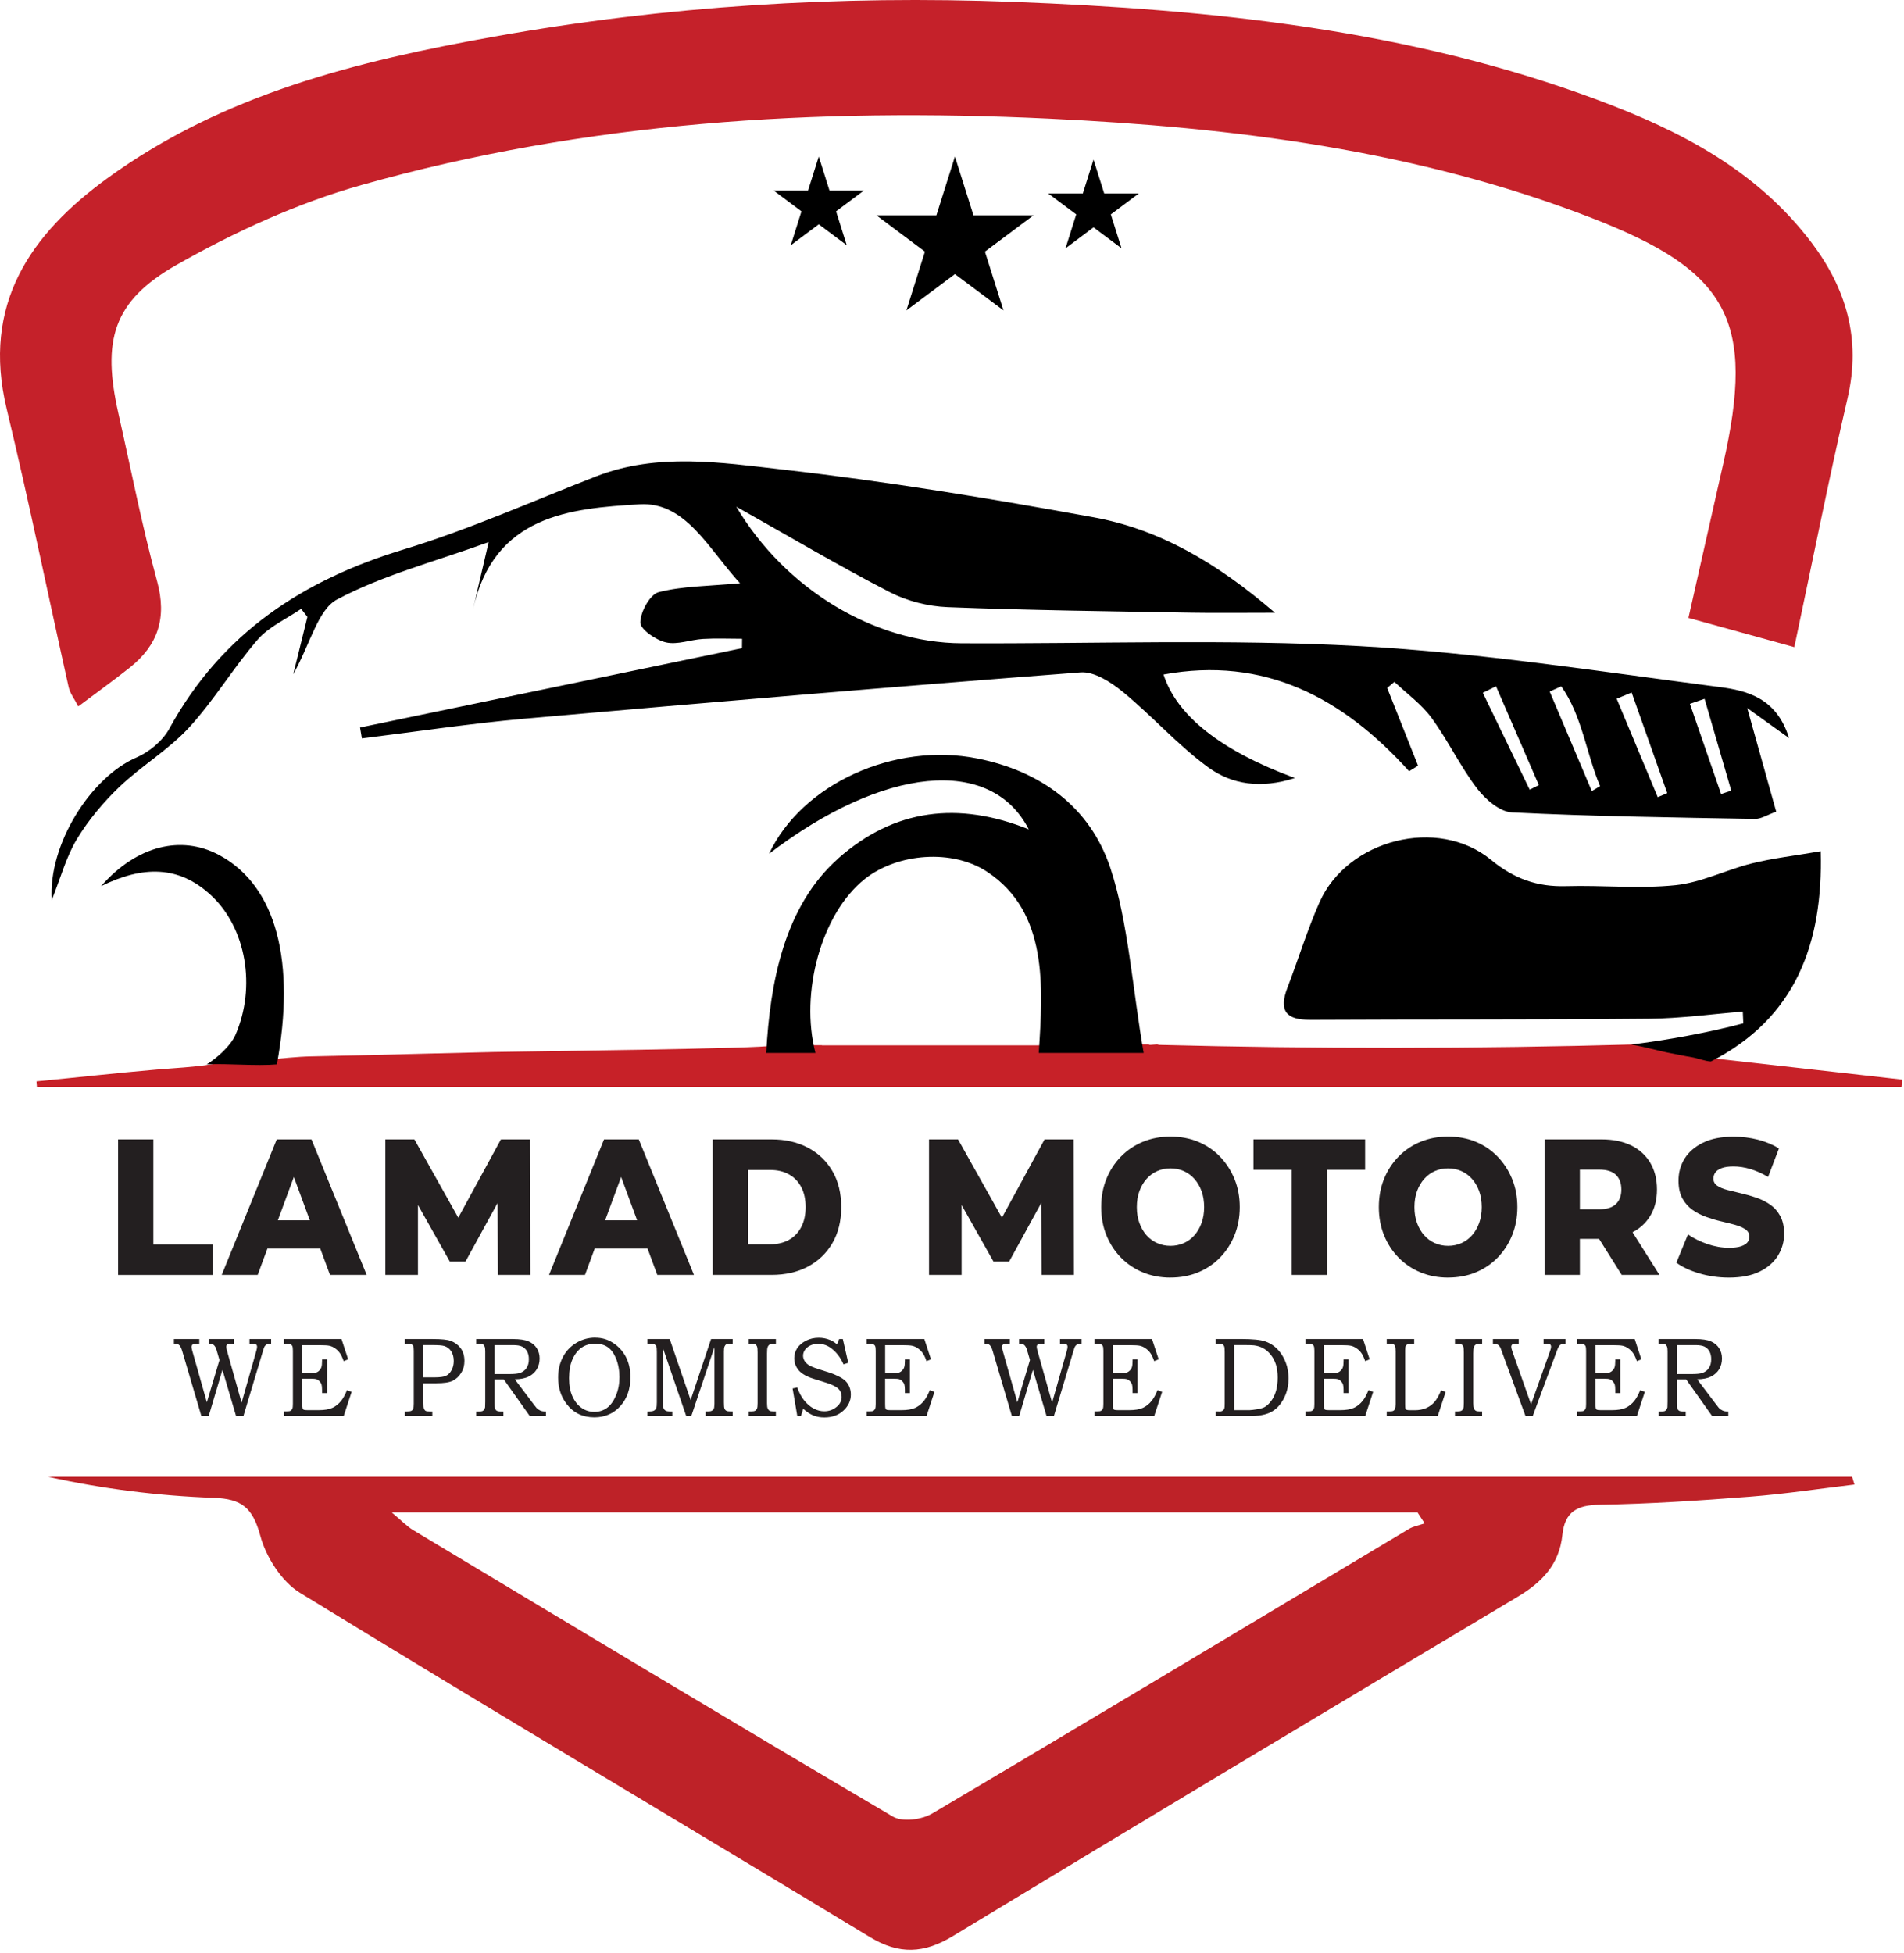 <svg width="471" height="483" viewBox="0 0 471 483" fill="none" xmlns="http://www.w3.org/2000/svg">
<path d="M29.211 315.335V281.821H37.933V307.822H52.646V315.342H29.211V315.335Z" fill="#231F20"/>
<path d="M54.848 315.335L68.46 281.821H77.05L90.705 315.335H81.631L70.971 286.462H74.407L63.746 315.335H54.848ZM62.293 308.82L64.539 301.828H79.605L81.851 308.82H62.293Z" fill="#231F20"/>
<path d="M95.33 315.335V281.821H102.51L115.285 304.61H111.497L123.919 281.821H131.099L131.187 315.335H123.17L123.082 295.079H124.447L115.153 312.032H111.276L101.718 295.079H103.391V315.335H95.33Z" fill="#231F20"/>
<path d="M135.812 315.335L149.424 281.821H158.014L171.669 315.335H162.595L151.935 286.462H155.37L144.71 315.335H135.812ZM143.257 308.82L145.503 301.828H160.568L162.815 308.82H143.257Z" fill="#231F20"/>
<path d="M176.294 315.335V281.821H190.875C194.281 281.821 197.277 282.509 199.861 283.877C202.445 285.245 204.464 287.18 205.918 289.674C207.372 292.161 208.098 295.131 208.098 298.578C208.098 302.025 207.372 304.957 205.918 307.459C204.464 309.968 202.445 311.903 199.861 313.279C197.277 314.655 194.281 315.335 190.875 315.335H176.294ZM185.016 307.769H190.522C192.284 307.769 193.819 307.406 195.126 306.688C196.432 305.97 197.453 304.92 198.187 303.529C198.921 302.138 199.288 300.49 199.288 298.571C199.288 296.651 198.921 294.965 198.187 293.59C197.453 292.214 196.432 291.171 195.126 290.453C193.819 289.735 192.284 289.38 190.522 289.38H185.016V307.769Z" fill="#231F20"/>
<path d="M229.815 315.335V281.821H236.995L249.77 304.61H245.981L258.403 281.821H265.584L265.672 315.335H257.655L257.566 295.079H258.932L249.637 312.032H245.761L236.202 295.079H237.876V315.335H229.815Z" fill="#231F20"/>
<path d="M289.547 316C287.08 316 284.804 315.569 282.719 314.708C280.634 313.846 278.821 312.621 277.279 311.042C275.737 309.462 274.54 307.618 273.689 305.509C272.837 303.4 272.411 301.087 272.411 298.563C272.411 296.038 272.837 293.726 273.689 291.617C274.54 289.508 275.737 287.664 277.279 286.084C278.821 284.504 280.634 283.28 282.719 282.418C284.804 281.557 287.08 281.126 289.547 281.126C292.014 281.126 294.326 281.557 296.397 282.418C298.467 283.28 300.266 284.504 301.793 286.084C303.32 287.664 304.516 289.508 305.383 291.617C306.249 293.726 306.682 296.038 306.682 298.563C306.682 301.087 306.249 303.408 305.383 305.532C304.516 307.656 303.32 309.5 301.793 311.064C300.266 312.629 298.467 313.838 296.397 314.7C294.326 315.562 292.043 315.992 289.547 315.992V316ZM289.547 308.147C290.721 308.147 291.815 307.92 292.829 307.474C293.842 307.028 294.723 306.378 295.472 305.532C296.22 304.685 296.808 303.672 297.234 302.493C297.659 301.314 297.872 300.007 297.872 298.571C297.872 297.134 297.659 295.789 297.234 294.618C296.808 293.454 296.22 292.448 295.472 291.602C294.723 290.755 293.842 290.113 292.829 289.659C291.815 289.213 290.721 288.987 289.547 288.987C288.372 288.987 287.278 289.213 286.265 289.659C285.252 290.105 284.371 290.755 283.622 291.602C282.873 292.448 282.286 293.454 281.86 294.618C281.434 295.781 281.221 297.097 281.221 298.571C281.221 300.044 281.434 301.314 281.86 302.493C282.286 303.672 282.873 304.685 283.622 305.532C284.371 306.378 285.252 307.021 286.265 307.474C287.278 307.92 288.372 308.147 289.547 308.147Z" fill="#231F20"/>
<path d="M319.545 315.335V289.334H310.074V281.814H337.693V289.334H328.267V315.335H319.545Z" fill="#231F20"/>
<path d="M358.221 316C355.754 316 353.478 315.569 351.393 314.708C349.308 313.846 347.495 312.621 345.953 311.042C344.411 309.462 343.214 307.618 342.363 305.509C341.511 303.4 341.085 301.087 341.085 298.563C341.085 296.038 341.511 293.726 342.363 291.617C343.214 289.508 344.411 287.664 345.953 286.084C347.495 284.504 349.308 283.28 351.393 282.418C353.478 281.557 355.754 281.126 358.221 281.126C360.688 281.126 363 281.557 365.071 282.418C367.141 283.28 368.94 284.504 370.467 286.084C371.994 287.664 373.19 289.508 374.057 291.617C374.923 293.726 375.356 296.038 375.356 298.563C375.356 301.087 374.923 303.408 374.057 305.532C373.19 307.656 371.994 309.5 370.467 311.064C368.94 312.629 367.141 313.838 365.071 314.7C363 315.562 360.717 315.992 358.221 315.992V316ZM358.221 308.147C359.395 308.147 360.489 307.92 361.502 307.474C362.516 307.028 363.397 306.378 364.145 305.532C364.894 304.685 365.482 303.672 365.907 302.493C366.333 301.314 366.546 300.007 366.546 298.571C366.546 297.134 366.333 295.789 365.907 294.618C365.482 293.454 364.894 292.448 364.145 291.602C363.397 290.755 362.516 290.113 361.502 289.659C360.489 289.213 359.395 288.987 358.221 288.987C357.046 288.987 355.952 289.213 354.939 289.659C353.926 290.105 353.045 290.755 352.296 291.602C351.547 292.448 350.96 293.454 350.534 294.618C350.108 295.781 349.895 297.097 349.895 298.571C349.895 300.044 350.108 301.314 350.534 302.493C350.96 303.672 351.547 304.685 352.296 305.532C353.045 306.378 353.926 307.021 354.939 307.474C355.952 307.92 357.046 308.147 358.221 308.147Z" fill="#231F20"/>
<path d="M382.096 315.335V281.821H396.192C399.011 281.821 401.441 282.32 403.482 283.303C405.523 284.293 407.102 285.721 408.217 287.588C409.333 289.455 409.891 291.67 409.891 294.217C409.891 296.764 409.333 298.918 408.217 300.755C407.102 302.592 405.523 303.997 403.482 304.972C401.441 305.947 399.011 306.431 396.192 306.431H386.941L390.818 302.455V315.335H382.096ZM390.818 303.461L386.941 299.107H395.663C397.484 299.107 398.842 298.676 399.738 297.815C400.634 296.953 401.081 295.759 401.081 294.224C401.081 292.69 400.634 291.451 399.738 290.589C398.842 289.727 397.484 289.296 395.663 289.296H386.941L390.818 284.943V303.476V303.461ZM401.17 315.335L393.505 303.128H402.799L410.508 315.335H401.17Z" fill="#231F20"/>
<path d="M427.688 316C425.162 316 422.732 315.66 420.397 314.972C418.063 314.284 416.161 313.4 414.693 312.312L417.556 305.32C418.936 306.28 420.529 307.066 422.335 307.693C424.142 308.313 425.94 308.631 427.732 308.631C428.936 308.631 429.905 308.51 430.639 308.275C431.373 308.034 431.909 307.716 432.247 307.315C432.584 306.915 432.753 306.446 432.753 305.902C432.753 305.139 432.43 304.526 431.784 304.081C431.138 303.635 430.301 303.264 429.273 302.977C428.246 302.69 427.108 302.403 425.86 302.115C424.611 301.828 423.363 301.458 422.115 301.012C420.867 300.566 419.729 299.984 418.701 299.266C417.674 298.548 416.837 297.603 416.191 296.439C415.544 295.275 415.221 293.801 415.221 292.01C415.221 289.999 415.728 288.178 416.741 286.553C417.754 284.928 419.274 283.62 421.3 282.63C423.327 281.64 425.852 281.149 428.877 281.149C430.903 281.149 432.893 281.398 434.846 281.889C436.799 282.388 438.539 283.114 440.066 284.066L437.379 291.103C435.91 290.241 434.457 289.591 433.018 289.16C431.579 288.73 430.184 288.51 428.833 288.51C427.629 288.51 426.66 288.646 425.926 288.918C425.191 289.191 424.663 289.546 424.34 289.999C424.017 290.445 423.855 290.959 423.855 291.534C423.855 292.267 424.171 292.849 424.802 293.28C425.434 293.71 426.271 294.066 427.313 294.33C428.356 294.602 429.501 294.882 430.749 295.169C431.997 295.456 433.245 295.819 434.493 296.243C435.741 296.673 436.879 297.248 437.907 297.966C438.935 298.684 439.765 299.629 440.396 300.793C441.027 301.957 441.343 303.415 441.343 305.176C441.343 307.127 440.837 308.918 439.823 310.566C438.81 312.213 437.298 313.528 435.286 314.519C433.275 315.509 430.742 316 427.688 316Z" fill="#231F20"/>
<path d="M43.014 331.2H49.298V332.349H48.63C48.197 332.349 47.896 332.394 47.742 332.485C47.499 332.628 47.375 332.855 47.375 333.142C47.375 333.354 47.441 333.687 47.573 334.148L51.17 346.846L54.29 336.385L53.556 333.883C53.38 333.278 53.116 332.84 52.756 332.575C52.536 332.417 52.154 332.341 51.611 332.341V331.192H57.844V332.341H57.256C56.742 332.341 56.405 332.409 56.229 332.545C56.052 332.681 55.964 332.87 55.964 333.112C55.964 333.316 56.03 333.656 56.163 334.148L59.767 346.929L63.401 334.148C63.526 333.702 63.592 333.362 63.592 333.127C63.592 332.863 63.511 332.666 63.343 332.538C63.174 332.409 62.843 332.341 62.352 332.341H61.72V331.192H67.072V332.341C66.617 332.334 66.279 332.379 66.059 332.485C65.839 332.591 65.655 332.742 65.516 332.938C65.376 333.135 65.215 333.535 65.053 334.14L60.215 350.239H58.394L55.025 338.811L51.625 350.239H49.812L45.062 334.14C44.834 333.362 44.555 332.848 44.218 332.598C43.968 332.424 43.572 332.334 43.021 332.334V331.185L43.014 331.2Z" fill="#231F20"/>
<path d="M70.237 331.2H84.479L86.124 336.211L85.015 336.665C84.736 335.848 84.435 335.198 84.112 334.73C83.789 334.261 83.393 333.86 82.938 333.535C82.482 333.21 82.02 332.991 81.557 332.878C81.095 332.764 80.251 332.712 79.039 332.712H74.788V339.688H76.903C77.681 339.688 78.276 339.544 78.672 339.257C79.069 338.97 79.347 338.615 79.494 338.184C79.612 337.866 79.671 337.307 79.671 336.521V336.204H80.904V344.563H79.671V343.837C79.671 343.203 79.626 342.741 79.538 342.454C79.45 342.167 79.289 341.902 79.054 341.653C78.819 341.404 78.562 341.23 78.29 341.139C78.019 341.048 77.556 341.003 76.895 341.003H74.781V347.193C74.781 347.836 74.81 348.229 74.862 348.372C74.913 348.516 75.009 348.614 75.133 348.682C75.258 348.743 75.603 348.781 76.169 348.781H78.797C80.265 348.781 81.41 348.592 82.24 348.206C83.062 347.821 83.797 347.239 84.421 346.445C84.912 345.825 85.39 344.956 85.838 343.83L86.983 344.268L85.023 350.232H70.237V349.083H70.736C71.323 349.083 71.683 349.045 71.83 348.962C72.05 348.841 72.211 348.652 72.329 348.395C72.41 348.214 72.454 347.821 72.454 347.216V334.095C72.454 333.498 72.402 333.097 72.292 332.9C72.182 332.696 71.999 332.545 71.727 332.432C71.587 332.371 71.088 332.334 70.229 332.334V331.185L70.237 331.2Z" fill="#231F20"/>
<path d="M100.161 331.2H107.092C109.199 331.2 110.645 331.343 111.438 331.638C112.436 331.986 113.259 332.576 113.912 333.414C114.558 334.253 114.889 335.319 114.889 336.612C114.889 337.715 114.639 338.667 114.147 339.469C113.552 340.436 112.826 341.116 111.974 341.525C111.122 341.933 109.786 342.129 107.958 342.129H104.75V347.019C104.75 347.745 104.786 348.206 104.86 348.395C104.963 348.66 105.102 348.841 105.271 348.947C105.447 349.053 105.8 349.106 106.343 349.106H106.945V350.254H100.161V349.106H100.572C101.152 349.106 101.541 349.053 101.754 348.947C101.967 348.841 102.114 348.682 102.209 348.456C102.305 348.236 102.356 347.813 102.356 347.193V334.163C102.356 333.558 102.312 333.15 102.224 332.946C102.136 332.742 101.989 332.591 101.784 332.492C101.578 332.394 101.174 332.349 100.572 332.349H100.161V331.2ZM104.75 332.689V340.678H107.459C108.824 340.678 109.786 340.55 110.337 340.285C110.887 340.02 111.342 339.567 111.702 338.909C112.062 338.259 112.246 337.496 112.246 336.619C112.246 335.667 112.033 334.866 111.614 334.223C111.196 333.581 110.623 333.15 109.904 332.923C109.397 332.764 108.421 332.689 106.96 332.689H104.757H104.75Z" fill="#231F20"/>
<path d="M117.818 331.2H126.863C128.581 331.2 129.88 331.396 130.754 331.782C131.635 332.167 132.31 332.727 132.78 333.46C133.25 334.193 133.492 335.04 133.492 336.007C133.492 336.974 133.265 337.881 132.802 338.652C132.34 339.423 131.672 340.028 130.805 340.466C129.939 340.905 128.786 341.139 127.347 341.154L131.987 347.299C132.362 347.806 132.611 348.123 132.729 348.244C133.022 348.524 133.331 348.743 133.654 348.886C133.977 349.03 134.337 349.106 134.74 349.106H135.056V350.254H131.062L124.616 341.162H122.362V347.035C122.362 347.692 122.384 348.1 122.421 348.267C122.517 348.576 122.663 348.796 122.869 348.924C123.074 349.053 123.471 349.113 124.066 349.113H124.521V350.262H117.811V349.113H118.413C118.868 349.113 119.169 349.083 119.323 349.015C119.477 348.954 119.617 348.841 119.741 348.682C119.866 348.524 119.947 348.319 119.998 348.078C120.013 347.979 120.028 347.518 120.035 346.702V334.231C120.035 333.679 119.984 333.278 119.881 333.037C119.778 332.795 119.639 332.621 119.462 332.515C119.286 332.409 118.971 332.356 118.53 332.356H117.811V331.207L117.818 331.2ZM122.362 332.689V339.862H125.974C127.2 339.862 128.059 339.779 128.551 339.612C129.256 339.393 129.814 338.993 130.218 338.411C130.622 337.829 130.827 337.088 130.827 336.188C130.827 335.425 130.68 334.783 130.387 334.253C130.093 333.732 129.689 333.339 129.183 333.082C128.676 332.825 127.92 332.696 126.914 332.696H122.362V332.689Z" fill="#231F20"/>
<path d="M147.265 330.867C148.866 330.867 150.312 331.283 151.604 332.122C153.006 333.021 154.078 334.193 154.827 335.629C155.576 337.065 155.95 338.736 155.95 340.625C155.95 343.558 155.114 345.946 153.44 347.79C151.766 349.642 149.629 350.564 147.03 350.564C144.13 350.564 141.832 349.453 140.144 347.231C138.764 345.417 138.066 343.255 138.066 340.731C138.066 338.856 138.455 337.171 139.233 335.682C140.012 334.193 141.12 333.014 142.552 332.152C143.984 331.291 145.555 330.852 147.265 330.852V330.867ZM147.265 332.341C145.958 332.341 144.828 332.666 143.888 333.316C142.948 333.966 142.192 334.926 141.627 336.188C141.062 337.451 140.775 339.015 140.775 340.875C140.775 342.734 141.054 344.155 141.612 345.387C142.17 346.619 142.919 347.564 143.859 348.221C144.798 348.879 145.856 349.204 147.03 349.204C148.205 349.204 149.225 348.886 150.129 348.244C151.024 347.601 151.766 346.589 152.353 345.213C152.94 343.83 153.234 342.303 153.234 340.618C153.234 338.932 152.94 337.337 152.353 335.924C151.846 334.707 151.186 333.8 150.349 333.218C149.519 332.636 148.484 332.341 147.251 332.341H147.265Z" fill="#231F20"/>
<path d="M160.135 331.2H165.671L170.847 346.286L175.898 331.2H181.243V332.349H180.787C180.244 332.349 179.877 332.402 179.686 332.5C179.495 332.598 179.348 332.78 179.238 333.029C179.128 333.278 179.077 333.694 179.077 334.276V346.838C179.077 347.632 179.121 348.146 179.209 348.38C179.297 348.614 179.444 348.796 179.649 348.917C179.855 349.038 180.229 349.098 180.787 349.098H181.243V350.247H174.547V349.098H175.024C175.45 349.098 175.766 349.06 175.957 348.992C176.147 348.924 176.316 348.796 176.448 348.629C176.581 348.463 176.654 348.282 176.669 348.1C176.713 347.73 176.735 347.435 176.735 347.224V333.203L171.008 350.247H169.753L163.997 333.452V346.944C163.997 347.632 164.048 348.093 164.158 348.342C164.269 348.592 164.437 348.773 164.665 348.909C164.893 349.045 165.311 349.106 165.906 349.106H166.31V350.254H160.143V349.106H160.495C161.09 349.106 161.515 349.038 161.772 348.901C162.029 348.765 162.213 348.569 162.323 348.319C162.433 348.07 162.485 347.579 162.485 346.838V334.397C162.485 333.702 162.441 333.241 162.345 333.014C162.25 332.787 162.103 332.621 161.89 332.515C161.677 332.409 161.295 332.349 160.752 332.349H160.15V331.2H160.135Z" fill="#231F20"/>
<path d="M185.229 331.2H191.939V332.349H191.425C190.941 332.349 190.588 332.424 190.368 332.568C190.148 332.712 189.994 332.923 189.891 333.195C189.788 333.467 189.737 333.989 189.737 334.767V347.042C189.737 347.662 189.788 348.1 189.898 348.357C190.008 348.614 190.163 348.803 190.354 348.924C190.552 349.045 190.904 349.098 191.418 349.098H191.932V350.247H185.222V349.098H185.772C186.264 349.098 186.617 349.038 186.822 348.917C187.028 348.796 187.175 348.614 187.27 348.388C187.358 348.153 187.409 347.707 187.409 347.042V334.48C187.409 333.777 187.365 333.301 187.27 333.059C187.175 332.817 187.028 332.636 186.822 332.523C186.617 332.409 186.264 332.349 185.772 332.349H185.222V331.2H185.229Z" fill="#231F20"/>
<path d="M207.592 331.2H208.495L209.838 337.073L208.671 337.458C207.937 335.81 206.953 334.51 205.734 333.566C204.729 332.772 203.62 332.379 202.394 332.379C201.66 332.379 200.999 332.523 200.412 332.81C199.824 333.097 199.384 333.467 199.097 333.921C198.804 334.374 198.657 334.835 198.657 335.312C198.657 335.742 198.767 336.151 198.995 336.551C199.222 336.952 199.567 337.307 200.022 337.609C200.485 337.912 201.241 338.237 202.284 338.569L205.558 339.627C205.962 339.756 206.542 339.998 207.313 340.368C208.076 340.731 208.678 341.116 209.104 341.525C209.53 341.933 209.868 342.424 210.11 343.014C210.352 343.603 210.477 344.238 210.477 344.918C210.477 346.43 209.868 347.753 208.649 348.886C207.43 350.02 205.852 350.587 203.921 350.587C202.922 350.587 202.034 350.428 201.241 350.118C200.456 349.801 199.604 349.249 198.694 348.448L198.114 350.262H197.233L196.065 343.422L197.233 343.165C197.658 344.427 198.224 345.508 198.936 346.385C199.648 347.261 200.426 347.934 201.285 348.388C202.144 348.841 203.018 349.06 203.906 349.06C205.11 349.06 206.167 348.667 207.071 347.874C207.827 347.208 208.201 346.43 208.201 345.523C208.201 344.691 207.929 344.019 207.386 343.49C206.836 342.961 205.844 342.469 204.42 342.016L201.278 341.033C199.516 340.481 198.283 339.771 197.556 338.902C196.836 338.04 196.476 337.042 196.476 335.924C196.476 335.047 196.711 334.246 197.181 333.498C197.651 332.757 198.371 332.137 199.34 331.631C200.309 331.132 201.373 330.882 202.533 330.882C203.502 330.882 204.435 331.064 205.323 331.427C205.955 331.684 206.527 332.046 207.056 332.523L207.584 331.215L207.592 331.2Z" fill="#231F20"/>
<path d="M214.412 331.2H228.655L230.299 336.211L229.191 336.665C228.912 335.848 228.611 335.198 228.288 334.73C227.965 334.261 227.568 333.86 227.113 333.535C226.658 333.21 226.196 332.991 225.733 332.878C225.27 332.764 224.426 332.712 223.215 332.712H218.964V339.688H221.078C221.857 339.688 222.451 339.544 222.848 339.257C223.244 338.97 223.523 338.615 223.67 338.184C223.787 337.866 223.846 337.307 223.846 336.521V336.204H225.08V344.563H223.846V343.837C223.846 343.203 223.802 342.741 223.714 342.454C223.626 342.167 223.464 341.902 223.23 341.653C222.995 341.404 222.738 341.23 222.466 341.139C222.194 341.048 221.732 341.003 221.071 341.003H218.957V347.193C218.957 347.836 218.986 348.229 219.037 348.372C219.089 348.516 219.184 348.614 219.309 348.682C219.434 348.743 219.779 348.781 220.344 348.781H222.973C224.441 348.781 225.586 348.592 226.416 348.206C227.238 347.821 227.972 347.239 228.596 346.445C229.088 345.825 229.565 344.956 230.013 343.83L231.159 344.268L229.198 350.232H214.412V349.083H214.911C215.499 349.083 215.858 349.045 216.005 348.962C216.226 348.841 216.387 348.652 216.505 348.395C216.585 348.214 216.629 347.821 216.629 347.216V334.095C216.629 333.498 216.578 333.097 216.468 332.9C216.358 332.696 216.174 332.545 215.902 332.432C215.763 332.371 215.264 332.334 214.405 332.334V331.185L214.412 331.2Z" fill="#231F20"/>
<path d="M243.515 331.2H249.799V332.349H249.131C248.698 332.349 248.397 332.394 248.235 332.485C247.993 332.628 247.868 332.855 247.868 333.142C247.868 333.354 247.934 333.687 248.066 334.148L251.664 346.846L254.784 336.385L254.05 333.883C253.874 333.278 253.609 332.84 253.25 332.575C253.029 332.417 252.648 332.341 252.104 332.341V331.192H258.337V332.341H257.75C257.236 332.341 256.898 332.409 256.722 332.545C256.546 332.681 256.458 332.87 256.458 333.112C256.458 333.316 256.524 333.656 256.656 334.148L260.261 346.929L263.895 334.148C264.02 333.702 264.086 333.362 264.086 333.127C264.086 332.863 264.005 332.666 263.836 332.538C263.667 332.409 263.337 332.341 262.845 332.341H262.214V331.192H267.566V332.341C267.111 332.334 266.773 332.379 266.553 332.485C266.332 332.591 266.149 332.742 266.009 332.938C265.87 333.135 265.716 333.535 265.547 334.14L260.709 350.239H258.888L255.518 338.811L252.119 350.239H250.313L245.563 334.14C245.335 333.362 245.056 332.848 244.719 332.598C244.469 332.424 244.072 332.334 243.529 332.334V331.185L243.515 331.2Z" fill="#231F20"/>
<path d="M270.737 331.2H284.98L286.625 336.211L285.516 336.665C285.237 335.848 284.936 335.198 284.613 334.73C284.29 334.261 283.894 333.86 283.438 333.535C282.983 333.21 282.521 332.991 282.058 332.878C281.596 332.764 280.751 332.712 279.54 332.712H275.289V339.688H277.404C278.182 339.688 278.777 339.544 279.173 339.257C279.569 338.97 279.848 338.615 279.995 338.184C280.113 337.866 280.171 337.307 280.171 336.521V336.204H281.405V344.563H280.171V343.837C280.171 343.203 280.127 342.741 280.039 342.454C279.951 342.175 279.79 341.902 279.555 341.653C279.32 341.404 279.063 341.23 278.791 341.139C278.52 341.048 278.057 341.003 277.396 341.003H275.282V347.193C275.282 347.836 275.311 348.229 275.363 348.372C275.414 348.516 275.509 348.614 275.634 348.682C275.759 348.743 276.104 348.781 276.67 348.781H279.298C280.766 348.781 281.911 348.592 282.741 348.206C283.563 347.821 284.297 347.239 284.922 346.445C285.413 345.825 285.891 344.956 286.338 343.83L287.484 344.268L285.524 350.232H270.737V349.083H271.237C271.824 349.083 272.184 349.045 272.331 348.962C272.551 348.841 272.72 348.652 272.83 348.395C272.911 348.214 272.955 347.821 272.955 347.216V334.095C272.955 333.498 272.896 333.097 272.793 332.9C272.683 332.696 272.492 332.545 272.228 332.432C272.088 332.371 271.589 332.334 270.73 332.334V331.185L270.737 331.2Z" fill="#231F20"/>
<path d="M300.721 332.341V331.192H306.976C309.839 331.192 311.836 331.389 312.967 331.782C314.633 332.356 315.984 333.422 317.027 334.994C318.172 336.725 318.745 338.713 318.745 340.958C318.745 342.484 318.466 343.913 317.9 345.228C317.335 346.543 316.593 347.601 315.668 348.403C314.905 349.075 313.987 349.552 312.915 349.831C311.843 350.111 310.764 350.247 309.678 350.247H300.721V349.098H301.448L301.69 349.113C301.998 349.113 302.255 349.045 302.453 348.909C302.652 348.773 302.791 348.592 302.872 348.365C302.931 348.191 302.96 347.79 302.96 347.163V334.42C302.96 333.694 302.916 333.226 302.835 333.021C302.718 332.734 302.527 332.538 302.27 332.432C302.116 332.379 301.602 332.349 300.728 332.349L300.721 332.341ZM305.28 348.781H309.076C309.45 348.781 310.081 348.705 310.955 348.561C311.829 348.418 312.46 348.236 312.835 348.025C313.385 347.715 313.921 347.216 314.442 346.528C314.964 345.84 315.36 345.016 315.646 344.057C315.925 343.097 316.065 341.993 316.065 340.754C316.065 339.514 315.925 338.456 315.646 337.556C315.367 336.657 314.942 335.841 314.376 335.123C313.811 334.405 313.18 333.853 312.489 333.475C311.799 333.097 311.021 332.855 310.17 332.757C309.707 332.712 308.936 332.689 307.857 332.689H305.28V348.773V348.781Z" fill="#231F20"/>
<path d="M322.929 331.2H337.172L338.817 336.211L337.708 336.665C337.429 335.848 337.128 335.198 336.805 334.73C336.482 334.261 336.086 333.86 335.63 333.535C335.175 333.21 334.713 332.991 334.25 332.878C333.788 332.764 332.943 332.712 331.732 332.712H327.481V339.688H329.596C330.374 339.688 330.968 339.544 331.365 339.257C331.761 338.97 332.04 338.615 332.187 338.184C332.305 337.866 332.363 337.307 332.363 336.521V336.204H333.597V344.563H332.363V343.837C332.363 343.203 332.319 342.741 332.231 342.454C332.143 342.175 331.982 341.902 331.747 341.653C331.512 341.404 331.255 341.23 330.983 341.139C330.711 341.048 330.249 341.003 329.588 341.003H327.474V347.193C327.474 347.836 327.503 348.229 327.555 348.372C327.606 348.516 327.701 348.614 327.826 348.682C327.951 348.743 328.296 348.781 328.861 348.781H331.49C332.958 348.781 334.103 348.592 334.933 348.206C335.755 347.821 336.489 347.239 337.113 346.445C337.605 345.825 338.083 344.956 338.53 343.83L339.676 344.268L337.715 350.232H322.929V349.083H323.429C324.016 349.083 324.376 349.045 324.522 348.962C324.743 348.841 324.912 348.652 325.022 348.395C325.102 348.214 325.146 347.821 325.146 347.216V334.095C325.146 333.498 325.088 333.097 324.985 332.9C324.875 332.696 324.684 332.545 324.42 332.432C324.28 332.371 323.781 332.334 322.922 332.334V331.185L322.929 331.2Z" fill="#231F20"/>
<path d="M343.031 331.2H349.829V332.349H349.198C348.713 332.349 348.368 332.402 348.17 332.5C347.972 332.598 347.825 332.749 347.729 332.938C347.641 333.127 347.59 333.475 347.59 333.974V347.261C347.59 347.874 347.612 348.236 347.656 348.357C347.707 348.524 347.818 348.637 347.986 348.713C348.104 348.765 348.442 348.796 349.007 348.796H349.947C351.026 348.796 351.966 348.622 352.759 348.282C353.551 347.942 354.242 347.443 354.822 346.793C355.402 346.143 355.952 345.168 356.495 343.875L357.611 344.283L355.651 350.247H343.038V349.098H343.589C344.125 349.098 344.484 349.045 344.668 348.947C344.852 348.849 344.991 348.682 345.094 348.448C345.197 348.214 345.248 347.821 345.248 347.254V334.299C345.248 333.641 345.204 333.195 345.108 332.969C345.013 332.742 344.881 332.583 344.705 332.485C344.528 332.387 344.154 332.341 343.589 332.341H343.038V331.192L343.031 331.2Z" fill="#231F20"/>
<path d="M359.931 331.2H366.642V332.349H366.128C365.643 332.349 365.291 332.424 365.07 332.568C364.85 332.712 364.696 332.923 364.593 333.195C364.491 333.467 364.439 333.989 364.439 334.767V347.042C364.439 347.662 364.491 348.1 364.601 348.357C364.711 348.614 364.865 348.803 365.056 348.924C365.254 349.045 365.606 349.098 366.12 349.098H366.634V350.247H359.924V349.098H360.475C360.967 349.098 361.319 349.038 361.524 348.917C361.73 348.796 361.877 348.614 361.972 348.388C362.068 348.153 362.112 347.707 362.112 347.042V334.48C362.112 333.777 362.068 333.301 361.972 333.059C361.884 332.817 361.73 332.636 361.524 332.523C361.319 332.409 360.967 332.349 360.475 332.349H359.924V331.2H359.931Z" fill="#231F20"/>
<path d="M369.299 331.2H375.694V332.349H375.202C374.747 332.349 374.468 332.364 374.35 332.402C374.181 332.455 374.057 332.545 373.969 332.674C373.88 332.795 373.836 332.938 373.836 333.089C373.836 333.339 373.917 333.694 374.086 334.163L378.741 347.352L383.447 334.163C383.616 333.694 383.696 333.339 383.696 333.105C383.696 332.84 383.616 332.643 383.447 332.53C383.278 332.409 382.933 332.349 382.419 332.349H381.839V331.2H387.279V332.349C386.809 332.341 386.464 332.387 386.244 332.485C386.024 332.583 385.84 332.727 385.701 332.908C385.524 333.157 385.326 333.573 385.113 334.163L379.152 350.247H377.375L371.472 334.163C371.282 333.634 371.149 333.301 371.069 333.173C370.951 332.984 370.819 332.825 370.672 332.704C370.525 332.583 370.349 332.492 370.151 332.439C369.953 332.379 369.666 332.349 369.307 332.349V331.2H369.299Z" fill="#231F20"/>
<path d="M390.142 331.2H404.385L406.03 336.211L404.921 336.665C404.642 335.848 404.341 335.198 404.018 334.73C403.695 334.261 403.299 333.86 402.843 333.535C402.388 333.21 401.926 332.991 401.463 332.878C401.001 332.764 400.156 332.712 398.945 332.712H394.694V339.688H396.809C397.587 339.688 398.181 339.544 398.578 339.257C398.974 338.97 399.253 338.615 399.4 338.184C399.518 337.866 399.576 337.307 399.576 336.521V336.204H400.81V344.563H399.576V343.837C399.576 343.203 399.532 342.741 399.444 342.454C399.356 342.175 399.195 341.902 398.96 341.653C398.725 341.404 398.468 341.23 398.196 341.139C397.924 341.048 397.462 341.003 396.801 341.003H394.687V347.193C394.687 347.836 394.716 348.229 394.768 348.372C394.819 348.516 394.914 348.614 395.039 348.682C395.164 348.743 395.509 348.781 396.074 348.781H398.703C400.171 348.781 401.316 348.592 402.146 348.206C402.968 347.821 403.702 347.239 404.326 346.445C404.818 345.825 405.295 344.956 405.743 343.83L406.889 344.268L404.928 350.232H390.142V349.083H390.642C391.229 349.083 391.589 349.045 391.735 348.962C391.956 348.841 392.125 348.652 392.235 348.395C392.315 348.214 392.359 347.821 392.359 347.216V334.095C392.359 333.498 392.301 333.097 392.198 332.9C392.088 332.696 391.897 332.545 391.633 332.432C391.493 332.371 390.994 332.334 390.135 332.334V331.185L390.142 331.2Z" fill="#231F20"/>
<path d="M410.303 331.2H419.347C421.065 331.2 422.365 331.396 423.239 331.782C424.12 332.167 424.795 332.727 425.265 333.46C425.735 334.193 425.977 335.04 425.977 336.007C425.977 336.974 425.749 337.881 425.287 338.652C424.824 339.423 424.156 340.028 423.29 340.466C422.424 340.905 421.271 341.139 419.832 341.154L424.472 347.299C424.846 347.806 425.096 348.123 425.213 348.244C425.507 348.524 425.815 348.743 426.138 348.886C426.462 349.03 426.821 349.106 427.225 349.106H427.541V350.254H423.547L417.101 341.162H414.847V347.035C414.847 347.692 414.869 348.1 414.906 348.267C415.001 348.576 415.148 348.796 415.354 348.924C415.559 349.053 415.956 349.113 416.55 349.113H417.005V350.262H410.295V349.113H410.897C411.352 349.113 411.653 349.083 411.808 349.015C411.962 348.954 412.101 348.841 412.219 348.682C412.344 348.524 412.424 348.319 412.476 348.078C412.49 347.979 412.505 347.518 412.512 346.702V334.231C412.512 333.679 412.461 333.278 412.358 333.037C412.255 332.795 412.116 332.621 411.94 332.515C411.756 332.409 411.448 332.356 411 332.356H410.288V331.207L410.303 331.2ZM414.847 332.689V339.862H418.459C419.685 339.862 420.544 339.779 421.036 339.612C421.741 339.393 422.299 338.993 422.703 338.411C423.106 337.829 423.312 337.088 423.312 336.188C423.312 335.425 423.165 334.783 422.871 334.253C422.578 333.732 422.174 333.339 421.667 333.082C421.161 332.825 420.405 332.696 419.399 332.696H414.847V332.689Z" fill="#231F20"/>
<path d="M423.011 261.678C422.438 261.572 421.601 261.414 420.588 261.232C417.754 260.718 416.33 260.499 415.39 260.325C411.874 259.683 408.438 258.919 404.892 258.413C404.789 258.398 404.591 258.269 404.539 258.33C404.561 258.368 404.503 258.368 404.539 258.33C385.172 258.867 365.342 259.169 345.064 259.176C325.125 259.192 305.61 258.935 286.551 258.436C286.493 258.111 284.246 258.655 284.195 258.337H259.005C259.005 258.413 258.998 258.481 258.991 258.557H203.326C203.326 258.557 203.326 258.542 203.326 258.526H190.647C190.647 258.526 190.647 258.587 190.647 258.617C190.611 259.365 127.913 260.076 122.135 260.212C111.137 260.446 100.139 260.764 89.149 261.021C85.133 261.111 81.124 261.202 77.108 261.285C73.254 261.361 69.451 261.822 65.597 262.154C61.118 262.54 56.699 262.563 52.264 263.266C47.756 263.976 43.249 264.157 38.711 264.55C28.808 265.405 18.926 266.516 9.022 267.468C9.058 267.929 9.095 268.39 9.132 268.851H470.372C470.438 268.246 470.504 267.642 470.57 267.037C454.72 265.253 438.869 263.462 423.026 261.678H423.011Z" fill="#C72128"/>
<path d="M443.861 160.064C434.618 157.517 426.579 155.295 417.674 152.838C420.654 139.649 423.429 127.276 426.241 114.911C434.361 79.19 427.607 67.044 393.784 53.93C350.38 37.105 305.118 31.497 259.255 29.335C201.924 26.629 145.011 30.083 89.45 45.759C73.592 50.234 58.079 57.331 43.652 65.532C27.897 74.481 25.225 84.216 29.27 102.175C32.398 116.052 35.114 130.057 38.858 143.761C41.354 152.914 39.027 159.618 32.097 165.128C28.095 168.31 23.94 171.281 19.359 174.727C18.382 172.815 17.318 171.477 16.98 169.965C11.848 147.033 7.157 123.981 1.651 101.147C-4.612 75.169 7.649 57.838 26.539 44.104C55.171 23.281 88.488 15.088 122.304 9.049C164.76 1.468 207.636 -1.178 250.651 0.47C299.899 2.359 348.809 7.348 395.59 24.853C415.655 32.358 434.618 42.109 448.163 60.052C456.716 71.382 460.424 83.876 457.054 98.426C452.414 118.44 448.42 138.614 443.869 160.064H443.861Z" fill="#C5212A"/>
<path d="M458.735 367.193C450.102 368.221 441.49 369.528 432.834 370.201C420.449 371.161 408.034 371.985 395.619 372.189C390.135 372.279 387.081 373.927 386.493 379.641C385.73 386.995 381.406 391.387 375.393 394.97C328.744 422.814 282.146 450.735 235.681 478.89C228.538 483.213 222.4 483.478 215.212 479.124C168.233 450.69 121.019 422.663 74.194 393.964C69.701 391.213 65.824 385.174 64.4 379.883C62.535 372.967 59.833 370.738 52.969 370.488C39.211 369.989 25.496 368.289 11.826 365.265H458.17L458.743 367.185L458.735 367.193ZM96.872 374.063C99.309 376.096 100.638 377.517 102.231 378.477C141.715 402.188 181.176 425.944 220.851 449.306C223.244 450.712 227.987 450.1 230.601 448.558C269.989 425.278 309.193 401.681 348.471 378.205C349.653 377.495 351.099 377.253 352.428 376.799C351.833 375.892 351.239 374.978 350.644 374.071H96.879L96.872 374.063Z" fill="#BE2228"/>
<path d="M52.117 221.355C60.949 229.495 63.379 244.151 58.255 255.949C56.999 258.844 53.277 261.988 51.111 263.266C56.368 263.001 63.255 263.712 68.496 263.266C73.1 238.195 68.577 219.064 54.063 211.408C44.842 206.54 33.837 209.087 24.99 219.185C35.43 214.046 44.262 214.114 52.11 221.355H52.117Z" fill="black"/>
<path d="M207.342 212.353C193.944 224.227 190.464 243.198 189.539 260.446H201.726C197.842 245.609 203.143 225.965 213.928 217.409C221.989 211.007 235.637 209.896 244.307 215.701C259.255 225.701 258.029 243.916 256.964 260.446H282.917C280.223 245.012 279.063 227.862 274.687 214.711C269.636 199.534 257.42 190.743 241.833 187.614C221.24 183.487 198.393 193.895 190.243 211.166C218.428 189.625 245.064 186.821 254.49 205.127C237.113 198.158 221.284 199.98 207.335 212.338L207.342 212.353Z" fill="black"/>
<path d="M324.053 252.245C352.039 252.094 380.033 252.23 408.019 251.973C415.728 251.905 423.422 250.825 431.124 250.212C431.168 251.18 431.204 252.147 431.248 253.115C422.644 255.428 412.05 257.31 403.512 258.36C406.426 258.814 410.596 260.015 413.496 260.545C415.229 260.862 416.771 261.217 418.503 261.497C419.95 261.731 421.77 262.472 423.231 262.547C444.192 251.868 451.005 233.35 450.395 210.546C444.118 211.627 438.693 212.239 433.421 213.539C427.056 215.111 420.919 218.271 414.509 218.936C405.553 219.866 396.427 218.921 387.382 219.178C380.312 219.382 374.593 217.402 368.844 212.678C355.703 201.869 333.31 207.644 326.431 223.123C323.385 229.979 321.189 237.227 318.488 244.249C316.278 250.008 318.135 252.268 324.045 252.238L324.053 252.245Z" fill="black"/>
<path d="M442.525 182.527C439.06 180.041 436.637 178.302 432.217 175.128C434.963 184.954 437.122 192.656 439.39 200.758C437.202 201.537 435.653 202.58 434.119 202.557C414.076 202.194 394.019 201.93 374.005 200.94C370.981 200.788 367.42 197.689 365.342 194.961C361.187 189.496 358.184 183.109 354.117 177.554C351.621 174.153 348.038 171.591 344.94 168.658L343.148 170.162C345.696 176.572 348.243 182.981 350.791 189.39C350.049 189.844 349.315 190.297 348.574 190.758C332.07 172.452 312.673 162.286 287.829 166.836C291.096 177.002 301.954 185.664 320.316 192.436C311.939 195.142 304.722 194.054 298.9 189.806C291.36 184.311 285.039 177.093 277.778 171.145C274.834 168.734 270.693 166.05 267.301 166.307C221.423 169.814 175.575 173.707 129.741 177.766C116.298 178.96 102.929 180.986 89.523 182.633C89.369 181.734 89.222 180.842 89.068 179.943C120.564 173.405 152.052 166.859 183.548 160.321C183.555 159.55 183.57 158.772 183.577 158.001C180.347 158.001 177.102 157.857 173.886 158.046C170.803 158.227 167.565 159.55 164.724 158.893C162.242 158.318 158.395 155.688 158.403 153.972C158.41 151.357 160.796 147.026 162.918 146.474C168.835 144.955 175.134 145 183.056 144.267C175.281 135.794 169.628 124.056 158.234 124.736C141.04 125.757 122.171 127.397 116.996 150.782C118.163 145.779 119.323 140.775 120.879 134.094C107.363 138.984 94.692 142.264 83.385 148.273C78.65 150.79 76.822 159.089 72.542 166.791C74.047 160.684 75.045 156.633 76.044 152.581C75.53 151.924 75.009 151.259 74.495 150.601C70.868 153.095 66.558 154.962 63.746 158.205C57.726 165.128 52.962 173.223 46.765 179.95C41.685 185.468 35.019 189.398 29.564 194.598C25.562 198.415 21.877 202.822 19.006 207.568C16.378 211.914 15.02 217.077 12.803 222.609C11.892 208.906 22.435 192.21 33.785 187.342C36.927 185.989 40.224 183.253 41.876 180.237C54.863 156.527 75.016 143.458 99.845 135.908C116.012 130.995 131.598 124.018 147.405 117.851C162.609 111.918 178.313 114.404 193.576 116.135C219.316 119.06 244.946 123.293 270.458 127.941C286.676 130.896 300.838 139.037 315.389 151.561C306.829 151.561 300.735 151.652 294.642 151.546C274.57 151.183 254.483 150.964 234.426 150.178C229.558 149.989 224.36 148.666 220.014 146.421C207.474 139.944 195.294 132.726 182.131 125.326C194.296 145.817 216.343 159.006 237.854 159.112C270.657 159.27 303.533 158.023 336.247 159.807C366.032 161.432 395.678 166.096 425.324 169.928C432.166 170.812 439.493 172.634 442.547 182.512L442.525 182.527ZM403.622 171.296C402.388 171.802 401.155 172.309 399.921 172.823C403.306 180.94 406.69 189.05 410.082 197.168L412.432 196.17C409.495 187.879 406.566 179.595 403.629 171.303L403.622 171.296ZM393.769 195.664C394.452 195.263 395.142 194.855 395.825 194.455C392.374 186.337 391.405 177.085 386.222 169.761C385.267 170.192 384.306 170.623 383.351 171.046C386.824 179.255 390.296 187.456 393.769 195.664ZM378.403 195.316C379.159 194.938 379.915 194.56 380.671 194.19C377.14 186.042 373.609 177.894 370.077 169.746C368.991 170.283 367.897 170.827 366.81 171.364C370.672 179.345 374.541 187.335 378.403 195.316ZM421.667 172.845C420.456 173.261 419.252 173.677 418.041 174.092C420.61 181.53 423.187 188.967 425.757 196.405C426.594 196.117 427.431 195.83 428.268 195.543C426.065 187.977 423.87 180.411 421.667 172.845Z" fill="black"/>
<path d="M236.224 38.723L240.813 53.257H255.658L243.647 62.237L248.235 76.771L236.224 67.792L224.221 76.771L228.802 62.237L216.798 53.257H231.636L236.224 38.723Z" fill="black"/>
<path d="M270.51 39.478L273.153 47.853H281.713L274.79 53.031L277.433 61.413L270.51 56.235L263.587 61.413L266.23 53.031L259.306 47.853H267.867L270.51 39.478Z" fill="black"/>
<path d="M202.541 38.723L205.184 47.097H213.744L206.821 52.275L209.464 60.657L202.541 55.479L195.617 60.657L198.26 52.275L191.337 47.097H199.898L202.541 38.723Z" fill="black"/>
</svg>
